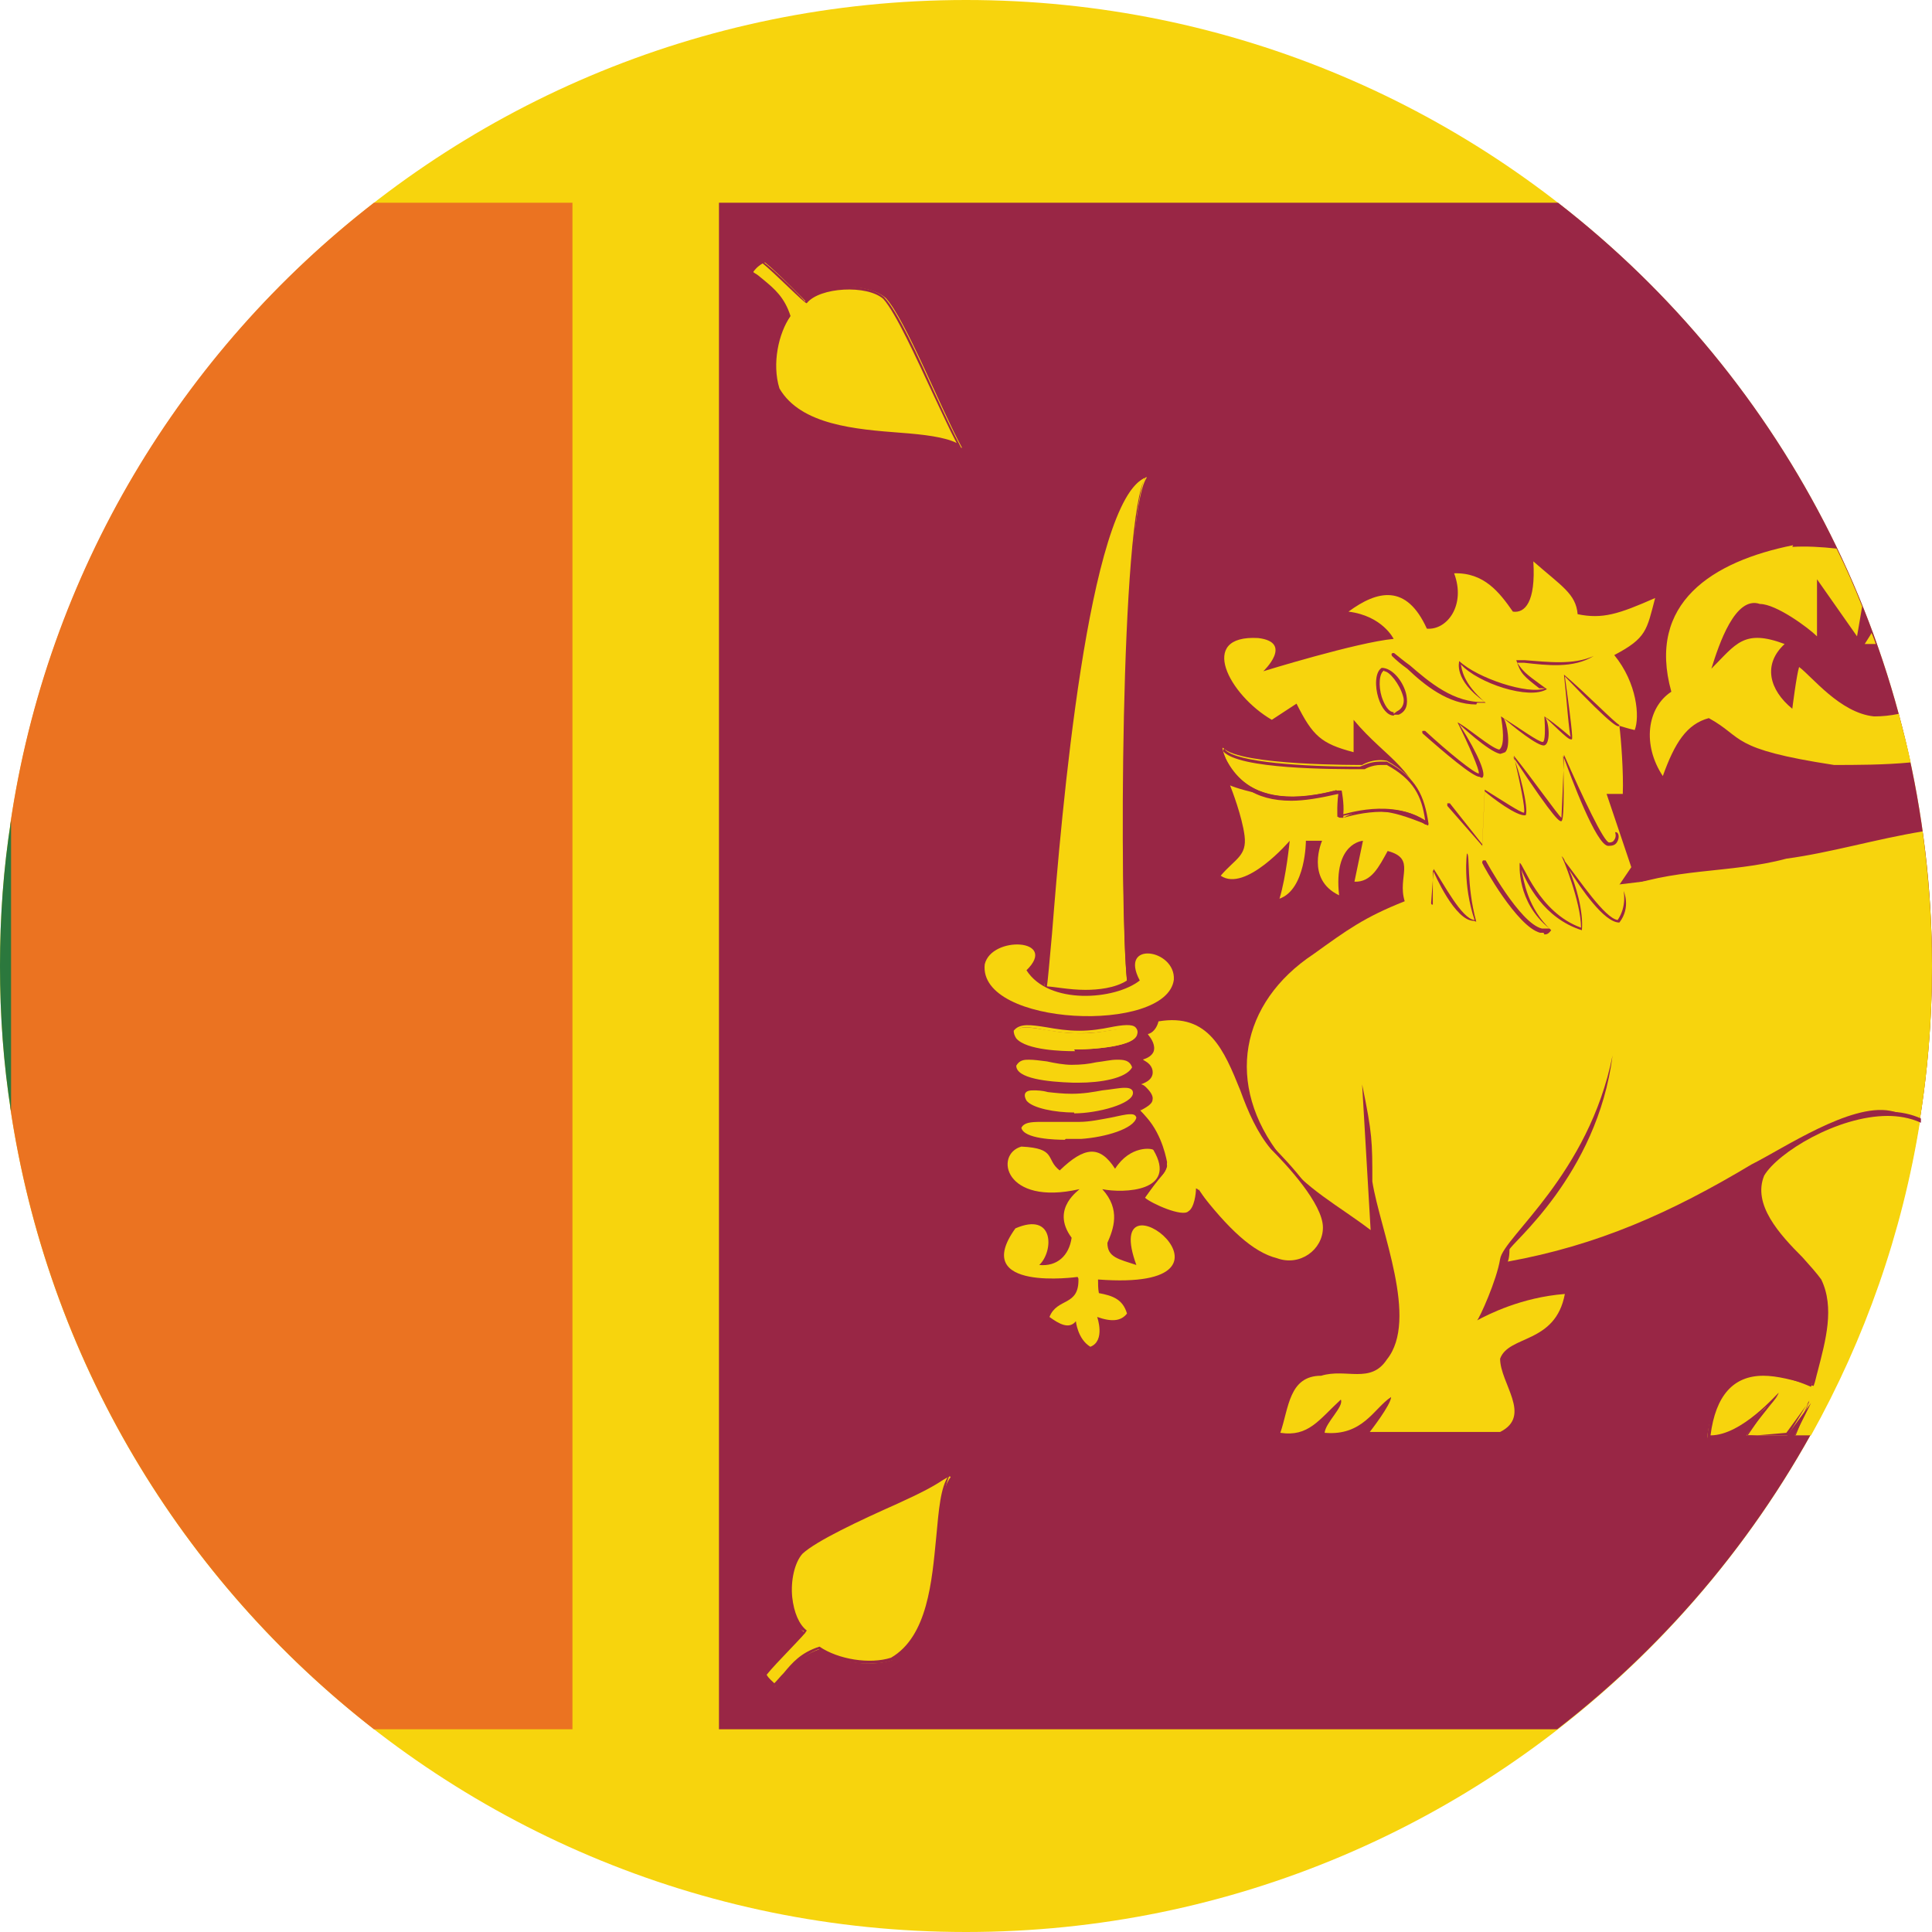 <?xml version="1.0" encoding="UTF-8"?>
<svg id="Layer_1" data-name="Layer 1" xmlns="http://www.w3.org/2000/svg" viewBox="0 0 22.68 22.68">
  <defs>
    <style>
      .cls-1 {
        fill: #eb7321;
      }

      .cls-2 {
        fill: #2b783d;
      }

      .cls-3 {
        fill: #992645;
      }

      .cls-4 {
        fill: #f7d40d;
      }
    </style>
  </defs>
  <path class="cls-4" d="m11.34,0c6.26,0,11.34,5.08,11.34,11.34s-5.08,11.34-11.34,11.34S0,17.6,0,11.34,5.08,0,11.34,0"/>
  <path class="cls-1" d="m4.39,2.38h2.33v17.92h-2.33C2.13,18.54.56,15.96.12,13v-3.32c.43-2.96,2.01-5.55,4.27-7.3"/>
  <path class="cls-2" d="m.13,9.63v3.42C.04,12.49,0,11.92,0,11.34s.04-1.15.13-1.71"/>
  <path class="cls-3" d="m8.44,2.38h9.85c2.67,2.07,4.39,5.32,4.39,8.96s-1.72,6.89-4.4,8.96h-9.84V2.38Z"/>
  <path class="cls-4" d="m16.3,10.7h.34s-.38.34-.29.77c.4-.59.55-.48.55-.48-.12.13-.36.32-.17.71.16-.41.48-.72.48-.72,0,0-.09.45.1.87.14-.42.38-.77.38-.77,0,0-.04.45.16.62.16-.14.26-.5.26-.5,0,0,.3.53.48.6.15-.35.15-.63.15-.63,0,0,.61.43,1.1.18-.44-.16-.58-.52-.58-.52,0,0,.79.35,1.13.19-.33-.25-1.11-.63-1.11-.63,0,0,.57.21.74.16-.08-.11-.33-.25-.33-.25l-3.38.41Z"/>
  <path class="cls-3" d="m17.32,11.86c-.2-.37-.16-.76-.15-.86-.04.08-.3.37-.44.71-.21-.38-.02-.57.1-.7l.03-.03s-.18.01-.51.5c-.12-.45.26-.79.27-.79l-.33.04s-.02-.01-.02-.03c0,0,0-.02.02-.02h.34s-.36.37-.27.78c.22-.39.38-.49.46-.5.05,0,.07,0,.07,0l-.03.07c-.12.13-.3.31-.13.66.12-.41.44-.73.45-.73.03.02-.05.47.14.87.1-.41.34-.77.34-.77.04.01,0,.46.2.61.12-.13.23-.48.23-.49.04,0,.33.51.51.59.11-.34.12-.61.12-.62.02,0,.4.24.78.24.11,0,.23-.02.33-.07-.44-.12-.59-.48-.59-.5.03-.01.56.2.92.2.08,0,.16-.01.22-.04-.33-.21-1.1-.59-1.1-.59.02-.03.47.12.68.12.03,0,.05,0,.06,0-.09-.08-.33-.21-.34-.22.03-.03.28.11.36.22-.12.06-.41-.01-.59-.07.25.11.72.35.96.53-.33.18-1.02-.1-1.14-.15.05.05.21.34.58.48-.47.29-1.03-.08-1.11-.14.02.04,0,.3-.12.62-.2-.07-.47-.51-.51-.59.01.06-.09.36-.23.49-.2-.15-.2-.5-.2-.61-.03.1-.22.4-.33.75Z"/>
  <path class="cls-4" d="m22.53,13.19c.1-.6.15-1.22.15-1.85,0-.53-.04-1.06-.11-1.58-.55.09-1.08.25-1.6.32-.67.18-1.34.1-2.01.38l.19-.28-.29-.86h.19c.01-.24-.02-.65-.04-.8.07.02.09.03.18.05.06-.15.03-.55-.24-.88.38-.2.38-.29.48-.67-.43.19-.62.25-.91.19-.02-.24-.19-.33-.52-.62.03.48-.1.61-.24.59-.16-.23-.34-.46-.69-.45.14.37-.08.67-.32.65-.24-.53-.58-.45-.92-.2.4.05.53.32.53.32-.43.04-1.53.38-1.53.38,0,0,.36-.34-.06-.39-.72-.04-.34.67.16.96l.29-.19c.19.38.29.47.67.57v-.38c.39.47.77.57.86,1.23-.48-.19-.58-.19-1.05-.09,0,0-.01-.17.02-.33-.45.23-1.17.01-1.28-.04.02.05.14.36.17.59.03.24-.11.27-.28.47.29.2.81-.41.81-.41,0,0-.04.42-.12.68.31-.11.31-.68.31-.68h.19s-.2.45.2.64c-.07-.62.28-.64.28-.64l-.1.48c.2.01.29-.18.39-.36.34.09.11.3.2.59-.48.19-.68.34-1.07.62-.86.57-1.05,1.53-.38,2.38.29.38.67.57,1.05.86l-.1-1.71c.12.58.12.67.12,1.14.09.57.55,1.62.17,2.09-.19.29-.48.1-.77.19-.38,0-.38.38-.48.67.33.05.45-.15.71-.39.04.08-.18.27-.19.39.45.04.58-.29.78-.42,0,.09-.25.41-.25.41h1.53c.38-.19,0-.57,0-.86.1-.28.65-.17.76-.76-.51.04-.9.24-1.03.31.03-.03.23-.47.27-.72.04-.26,1.04-.99,1.32-2.39-.18,1.41-1.21,2.22-1.21,2.28,0,.1-.02.14-.02.14,1.05-.19,1.91-.57,2.86-1.14.38-.19,1.16-.72,1.63-.63.11.02.22.07.31.12m-.48-5.6s-.03-.09-.05-.13c-.02.04-.05.08-.08.13.05,0,.09,0,.13,0m-.98-1.14c.16-.01.34,0,.52.02.11.22.21.45.3.68l-.06.35-.47-.67v.67c-.1-.1-.48-.38-.67-.38-.29-.1-.48.47-.57.76.29-.29.38-.47.86-.29-.26.24-.18.54.09.76,0,0,.05-.4.08-.49.15.11.48.54.88.58.1,0,.19-.01.29-.03.05.19.1.38.14.57-.31.03-.65.03-.9.03-1.24-.19-1.05-.32-1.47-.55-.26.07-.4.29-.54.68-.24-.36-.19-.8.1-.99-.29-1.04.48-1.53,1.43-1.72"/>
  <path class="cls-4" d="m21.35,15.04c-.19-.29-.86-.76-.67-1.24.23-.37,1.28-.92,1.86-.64-.21,1.32-.65,2.56-1.28,3.69h-.19l.19-.38-.28.38h-.48l.38-.48s-.45.53-.84.51c.09-.76.55-.89,1.22-.6.1-.38.29-.86.1-1.24"/>
  <path class="cls-3" d="m20.75,16.51l-.24.35.46-.04.27-.37-.16.4h.17s0,0,0,0h-.18s.17-.41.17-.41l-.25.41h-.49s.24-.34.24-.34c-.15.16-.42.38-.68.38h0s-.02,0-.02,0c.06-.75.49-.95,1.23-.64-.01-.05,0-.11.02-.18.09-.34.2-.72.05-1.03-.05-.07-.13-.16-.22-.25-.27-.29-.6-.64-.45-1.01.2-.32.94-.73,1.49-.73.15,0,.28.03.39.08v.05c-.13-.06-.27-.08-.39-.08-.59,0-1.29.43-1.45.7-.14.34.18.69.45.96.09.1.17.19.22.26.16.33.05.72-.04,1.07-.02.07-.03.13-.05.18-.24-.07-.43-.12-.59-.12-.35,0-.56.23-.62.7.37,0,.79-.5.8-.5,0,.01-.04.08-.11.15"/>
  <path class="cls-4" d="m16.23,7.85c-.13.08-.02.6.18.52.24-.11-.08-.57-.18-.52Z"/>
  <path class="cls-3" d="m16.36,8.4c-.07,0-.14-.08-.18-.21-.04-.13-.04-.3.04-.35.13,0,.26.17.29.32.02.11,0,.19-.09.23h-.05Zm-.11-.53c-.06.03-.07.18-.03.31.03.09.08.18.14.18v.02l.04-.03c.08-.04.09-.12.07-.18-.04-.14-.16-.29-.22-.29"/>
  <path class="cls-4" d="m16.35,7.69c.24.16.61.61,1.07.58-.35-.29-.28-.5-.28-.5.18.22.79.42.99.33-.23-.18-.28-.2-.33-.36.28.03.63.09.9-.03l-2.36-.03Z"/>
  <path class="cls-3" d="m17.33,8.27c-.33,0-.61-.23-.81-.42-.07-.05-.13-.1-.18-.15,0,0-.01-.02,0-.03,0,0,.02-.01.03,0,.05.04.11.09.18.14.22.19.52.45.88.43-.37-.26-.3-.47-.3-.48.21.2.81.4,1.01.32h-.07c-.18-.14-.22-.17-.27-.33h.1c.27.02.57.06.81-.05-.24.15-.55.11-.82.08h-.08c.07.1.1.13.28.26l.07.05c-.21.13-.81-.07-1.01-.29.01.05.02.22.29.45-.03,0-.07,0-.1,0"/>
  <path class="cls-4" d="m16.81,10.6l.03-.4s.26.61.45.62c-.12-.45-.07-.8-.07-.8l-.41.58Z"/>
  <path class="cls-3" d="m17.3,10.81c-.22,0-.46-.55-.48-.6v.39s0,.01,0,.02c-.01,0-.02,0-.02-.02l.03-.4c.11.16.33.59.48.6-.14-.42-.09-.78-.09-.78.04,0-.01.36.11.8h0Z"/>
  <path class="cls-4" d="m17.42,10.11s.52.96.78.81c-.38-.34-.34-.78-.34-.78,0,0,.17.59.69.77.03-.33-.2-.87-.2-.87,0,0,.43.75.65.77.14-.18.09-.36.09-.36l-1.66-.33Z"/>
  <path class="cls-3" d="m18.12,10.95s-.02,0-.04,0c-.27-.07-.67-.79-.68-.82,0-.01,0-.02.01-.03,0,0,.02,0,.03,0,0,0,.4.74.66.8.04,0,.06,0,.09,0-.39-.31-.35-.76-.35-.77.04,0,.22.58.72.76,0-.3-.22-.84-.23-.84h0s.03.02.04.06c.17.22.47.67.62.69.11-.16.07-.34.07-.34h0s.09.19-.05.37c-.18,0-.45-.4-.59-.62.08.18.17.49.15.71-.45-.14-.65-.56-.71-.71.03.13.07.45.35.71-.03.04-.05.05-.08.05Z"/>
  <path class="cls-4" d="m17.01,9.45l.38.49.06-.65s.38.29.45.28c.07,0-.1-.7-.1-.7,0,0,.51.77.54.75.04-.02.05-.76.05-.76,0,0,.39,1.06.51,1.05.13-.01.1-.15.1-.15l-1.99-.32Z"/>
  <path class="cls-3" d="m17.41,9.94l-.42-.48s0-.02,0-.03c0,0,.02,0,.03,0l.38.48.03-.64c.21.13.42.27.46.27.02-.04-.05-.37-.12-.67.21.26.52.7.56.73,0-.03.02-.4.03-.74.22.5.47,1.03.53,1.03.03,0,.05-.01.06-.03.03-.04.01-.09.01-.09.04-.01.06.06.02.12-.02.03-.05.04-.1.04h0c-.14,0-.44-.81-.53-1.06.02.75-.01.76-.02.77-.02,0-.05.03-.57-.76.07.13.19.62.15.69-.1.02-.4-.21-.48-.28l-.03.64Z"/>
  <path class="cls-4" d="m16.72,8.59s.59.53.65.5c.06-.03-.24-.62-.24-.62,0,0,.34.32.47.34.13.03.04-.42.04-.42,0,0,.4.34.47.32.07-.01.04-.32.04-.32,0,0,.26.26.28.26.02,0-.05-.75-.05-.75,0,0,.58.62.63.61l-2.28.07Z"/>
  <path class="cls-3" d="m17.37,9.12c-.08,0-.41-.28-.67-.51,0,0-.01-.02,0-.03,0,0,.02,0,.03,0,.27.25.58.5.63.5.01-.04-.12-.34-.25-.6.12.06.39.3.49.32.07-.05.04-.27.02-.39.22.14.44.3.49.3.03,0,.03-.15.02-.3.15.1.29.23.31.24-.02-.02-.05-.46-.08-.73.25.21.6.57.65.59,0,.04-.05.05-.64-.57.1.72.09.74.08.74-.03,0-.04,0-.31-.26.05.08.06.31-.01.33-.07.02-.38-.23-.48-.32.04.05.09.33.02.4,0,0-.05.02-.06.02-.14-.03-.47-.34-.48-.35.24.38.32.6.27.63,0,0,0,0-.01,0"/>
  <path class="cls-4" d="m14.35,8.78s.12.81,1.32.5c.11-.06.06.21.06.29.05-.01.62-.21,1.02.08-.05-.32-.13-.53-.47-.72-.17-.03-.29.05-.29.05,0,0-1.44.01-1.63-.2"/>
  <path class="cls-3" d="m16.74,9.68s0,0-.01,0c-.13-.1-.31-.15-.51-.15s-.38.05-.45.07c0,0-.03,0-.03,0,0,0-.03,0-.03-.01v-.04c.01-.07.03-.2,0-.23-.22.05-.4.08-.55.08-.43,0-.7-.19-.81-.57,0,0,0,0,0-.01.2.49.63.64,1.33.46h.07s.03.15.02.27v.05c.08-.05.26-.1.46-.1s.36.04.5.13c-.04-.29-.14-.48-.45-.65-.02,0-.05,0-.07,0-.11,0-.19.05-.19.05-.38,0-1.48,0-1.66-.21,0,0,0-.01,0-.02,0,0,.02-.02.02,0,.13.15.93.2,1.58.2.02,0,.11-.06.24-.06.03,0,.05,0,.08,0,.35.19.44.4.49.73,0,0,0,.02-.01.02,0,0,0,0,0,0"/>
  <path class="cls-4" d="m13.7,13.69c-.02.09-.08.11-.26.37.08.11.44.29.54.19.09-.04.09-.29.09-.29.19.29.53.74.91.84.29.09.57-.1.57-.38s-.43-.75-.62-.94c-.48-.58-.44-1.66-1.34-1.51,0,0-.04.14-.12.16.07.13.11.25-.06.3.13.13.15.23-.02.29.11.14.23.19-.01.31.25.25.3.61.32.65Z"/>
  <path class="cls-3" d="m15.14,14.84c-.05,0-.1,0-.16-.03-.29-.07-.58-.34-.91-.82.02.06,0,.23-.08.27-.02.02-.05.03-.1.03-.15,0-.41-.13-.47-.22.08-.14.13-.2.17-.25.05-.06.07-.09.08-.14-.03-.11-.1-.42-.31-.63.08-.07.12-.1.13-.14,0-.03-.02-.06-.06-.11-.02-.02-.04-.04-.06-.07.07-.05.11-.08.12-.12,0-.04-.02-.1-.1-.17.06-.05.09-.07.11-.1.03-.04,0-.12-.05-.21.06-.04.09-.09.12-.16.08-.03.13-.03.18-.03.49,0,.66.41.84.85.1.24.2.48.35.67.19.19.63.66.63.95,0,.24-.2.43-.44.43Zm-1.08-.88c.36.47.65.74.93.81.27.1.54-.1.54-.36,0-.28-.43-.74-.61-.92-.16-.19-.27-.44-.36-.69-.19-.47-.37-.91-.96-.81-.02.08-.07.14-.13.15.05.05.1.14.07.21-.02.04-.06.07-.13.09.1.04.13.11.12.17-.01.05-.05.09-.14.12.03,0,.05.02.07.04.05.05.08.1.07.14,0,.04-.05.08-.15.13.23.19.3.5.32.6,0,.09-.03.13-.09.19-.04.05-.09.12-.17.23.08.07.44.23.51.16.07-.04.09-.21.09-.27Z"/>
  <path class="cls-4" d="m13.46,5.61c-.29.42-.32,4.99-.23,5.91-.29.19-.83.11-.97.05.07-.33.32-5.64,1.2-5.97"/>
  <path class="cls-3" d="m12.73,11.66c-.2,0-.39-.04-.47-.07,0-.08.02-.32.04-.63.13-1.53.42-5.1,1.15-5.37-.26.44-.29,4.96-.2,5.93-.16.12-.37.14-.52.14m.72-6.06c-.68.29-.99,3.97-1.1,5.36-.03.33-.05.56-.06.62.07,0,.26.04.45.04.15,0,.35-.02.49-.11-.09-.82-.08-5.48.22-5.91Z"/>
  <path class="cls-4" d="m12.65,14.99s-1.27.18-.73-.57c.46-.2.45.27.28.43.21.02.35-.11.38-.32-.26-.35.11-.57.09-.57-.88.2-1-.41-.68-.5.42.02.28.15.45.28.29-.28.47-.3.65-.02.18-.28.44-.24.45-.22.29.49-.35.51-.6.46.22.24.13.47.06.63,0,.17.13.19.34.26-.44-1.2,1.53.32-.45.17,0,.05,0,.11.01.16.16.03.28.07.33.24-.07.09-.18.1-.35.04,0,0,.1.28-.08.35-.15-.09-.17-.3-.17-.3-.08.1-.2.03-.31-.05.09-.23.35-.12.34-.45Z"/>
  <path class="cls-4" d="m11.56,11.32c.08-.34.87-.3.49.07.26.41,1.04.35,1.33.12-.25-.47.42-.37.4-.01-.08.64-2.3.55-2.22-.18Z"/>
  <path class="cls-4" d="m11.29,5.25c-.24-.44-.66-1.5-.89-1.75-.22-.19-.77-.17-.93.05,0,0-.35-.36-.49-.47-.08.03-.14.11-.14.11.14.15.34.24.43.53-.14.19-.22.56-.13.85.42.7,1.81.42,2.15.69"/>
  <path class="cls-3" d="m11.27,5.26c-.12-.09-.39-.12-.71-.14-.52-.05-1.18-.11-1.45-.55-.1-.31-.01-.68.12-.87-.07-.18-.18-.29-.3-.38-.05-.04-.09-.08-.13-.12,0-.03.05-.11.14-.14.16.11.5.46.51.48.1-.21.72-.24.93-.05.16.17.39.68.6,1.14.11.24.22.47.3.62l-.03.02Zm-2.32-2.17c-.06.03-.11.1-.11.11.04.01.08.05.13.09.12.1.24.2.31.42-.14.2-.22.56-.13.85.25.43.9.48,1.42.52.27.02.52.05.66.12-.08-.15-.17-.35-.27-.56-.21-.45-.44-.96-.59-1.13-.19-.17-.75-.14-.9.05-.03,0-.38-.36-.52-.47Z"/>
  <path class="cls-4" d="m11.15,17.33c-.45.24-1.5.67-1.75.9-.2.22-.17.77.05.94,0,0-.36.35-.47.49.03.08.11.14.11.14.16-.15.24-.34.53-.44.19.14.56.22.85.13.7-.42.42-1.81.69-2.15"/>
  <path class="cls-3" d="m9.09,19.81h-.01s-.09-.06-.12-.15c.11-.16.46-.5.48-.51-.1-.04-.17-.2-.19-.39-.02-.22.03-.43.14-.55.17-.15.68-.39,1.13-.6.25-.11.47-.22.63-.3-.07.15-.09.42-.12.74-.05.53-.1,1.18-.55,1.44-.09.03-.18.04-.29.04-.22,0-.44-.06-.58-.17-.18.07-.28.19-.38.3-.04.04-.08.09-.12.13h-.01Zm2.05-2.49c-.13.11-.36.22-.6.33-.45.2-.96.44-1.12.59-.09.1-.14.31-.12.51.02.18.08.32.17.39,0,.03-.36.38-.47.52.02.04.07.08.09.1.04-.04.07-.08.11-.12.1-.12.2-.24.42-.31.22.15.59.21.84.13.43-.25.48-.9.53-1.41.03-.32.05-.6.15-.73Z"/>
  <path class="cls-4" d="m11.92,12.11c-.02.14.33.21.68.21.35,0,.72-.06.73-.16,0-.18-.31-.02-.67-.03-.36,0-.66-.14-.75-.02"/>
  <path class="cls-4" d="m12.62,12.34h-.01c-.13,0-.56-.01-.68-.15-.02-.03-.03-.06-.03-.09.07-.09.2-.07.39-.04.11.02.24.04.38.04.14,0,.26-.02.36-.04.15-.03.26-.04.3,0,.02.02.03.05.02.08-.02.14-.49.18-.74.18m-.56-.26c-.06,0-.1.01-.12.05,0,0,0,.02.02.04.07.08.32.13.64.13v.02s.01-.02.01-.02c.4,0,.69-.08.7-.14,0-.02,0-.03-.01-.04-.03-.03-.13-.02-.27,0-.11.02-.23.03-.36.03-.15,0-.28-.02-.4-.04-.09-.02-.16-.03-.23-.03"/>
  <path class="cls-4" d="m11.95,12.51c0,.14.35.17.65.18.3,0,.61-.05.67-.15-.05-.15-.39-.03-.67-.02-.27,0-.58-.14-.65-.01Z"/>
  <path class="cls-4" d="m12.66,12.71h-.06c-.31-.01-.67-.05-.67-.2.04-.07.1-.07.15-.07.06,0,.13.01.21.02.09.02.2.04.29.04.11,0,.2-.01.29-.03.09-.01.17-.03.24-.03s.15,0,.18.09c-.07.13-.37.18-.63.18m-.59-.23c-.06,0-.09,0-.11.04,0,.08.22.14.64.14h.06c.28,0,.54-.06.59-.14-.03-.04-.18-.05-.38-.02-.09.02-.19.03-.27.04-.1.01-.23-.02-.32-.04-.08-.02-.15-.03-.2-.03Z"/>
  <path class="cls-4" d="m12.04,12.87c-.02.1.28.17.56.18.28,0,.68-.1.68-.22-.02-.09-.41.03-.67.04-.26,0-.57-.09-.57,0"/>
  <path class="cls-4" d="m12.61,13.06h0c-.22,0-.49-.05-.56-.14-.01-.02-.02-.04-.02-.06,0-.06.07-.06.1-.06.04,0,.1,0,.17.02.09.01.18.02.28.02.14,0,.25-.02.36-.04.1-.01.2-.03.26-.03.03,0,.1,0,.1.06,0,.13-.42.24-.69.24Zm-.49-.22s-.06,0-.06.02c.06.1.3.15.54.15v.02s0-.02,0-.02c.28,0,.64-.11.65-.19,0,0-.15,0-.32.02-.11.01-.23.04-.33.04-.15,0-.23,0-.32-.02-.07,0-.12-.02-.17-.02Z"/>
  <path class="cls-4" d="m12.01,13.24c.02.1.37.13.67.11.31-.02.61-.11.64-.23-.02-.07-.36.05-.65.07-.29.02-.66-.04-.66.05"/>
  <path class="cls-4" d="m12.5,13.38c-.11,0-.48-.01-.51-.14.03-.06.1-.07.23-.07h.32s.09,0,.13,0c.12,0,.26-.03.37-.05.1-.02.17-.04.23-.04.02,0,.06,0,.07.04-.03.13-.36.23-.65.25-.06,0-.12,0-.18,0Zm-.28-.17c-.11,0-.18.01-.19.03.01.05.18.1.47.1.06,0,.12,0,.18,0,.31-.02.6-.12.62-.2-.08,0-.16.02-.25.03-.12.03-.26.05-.38.05-.04,0-.09,0-.13,0h-.32Z"/>
</svg>